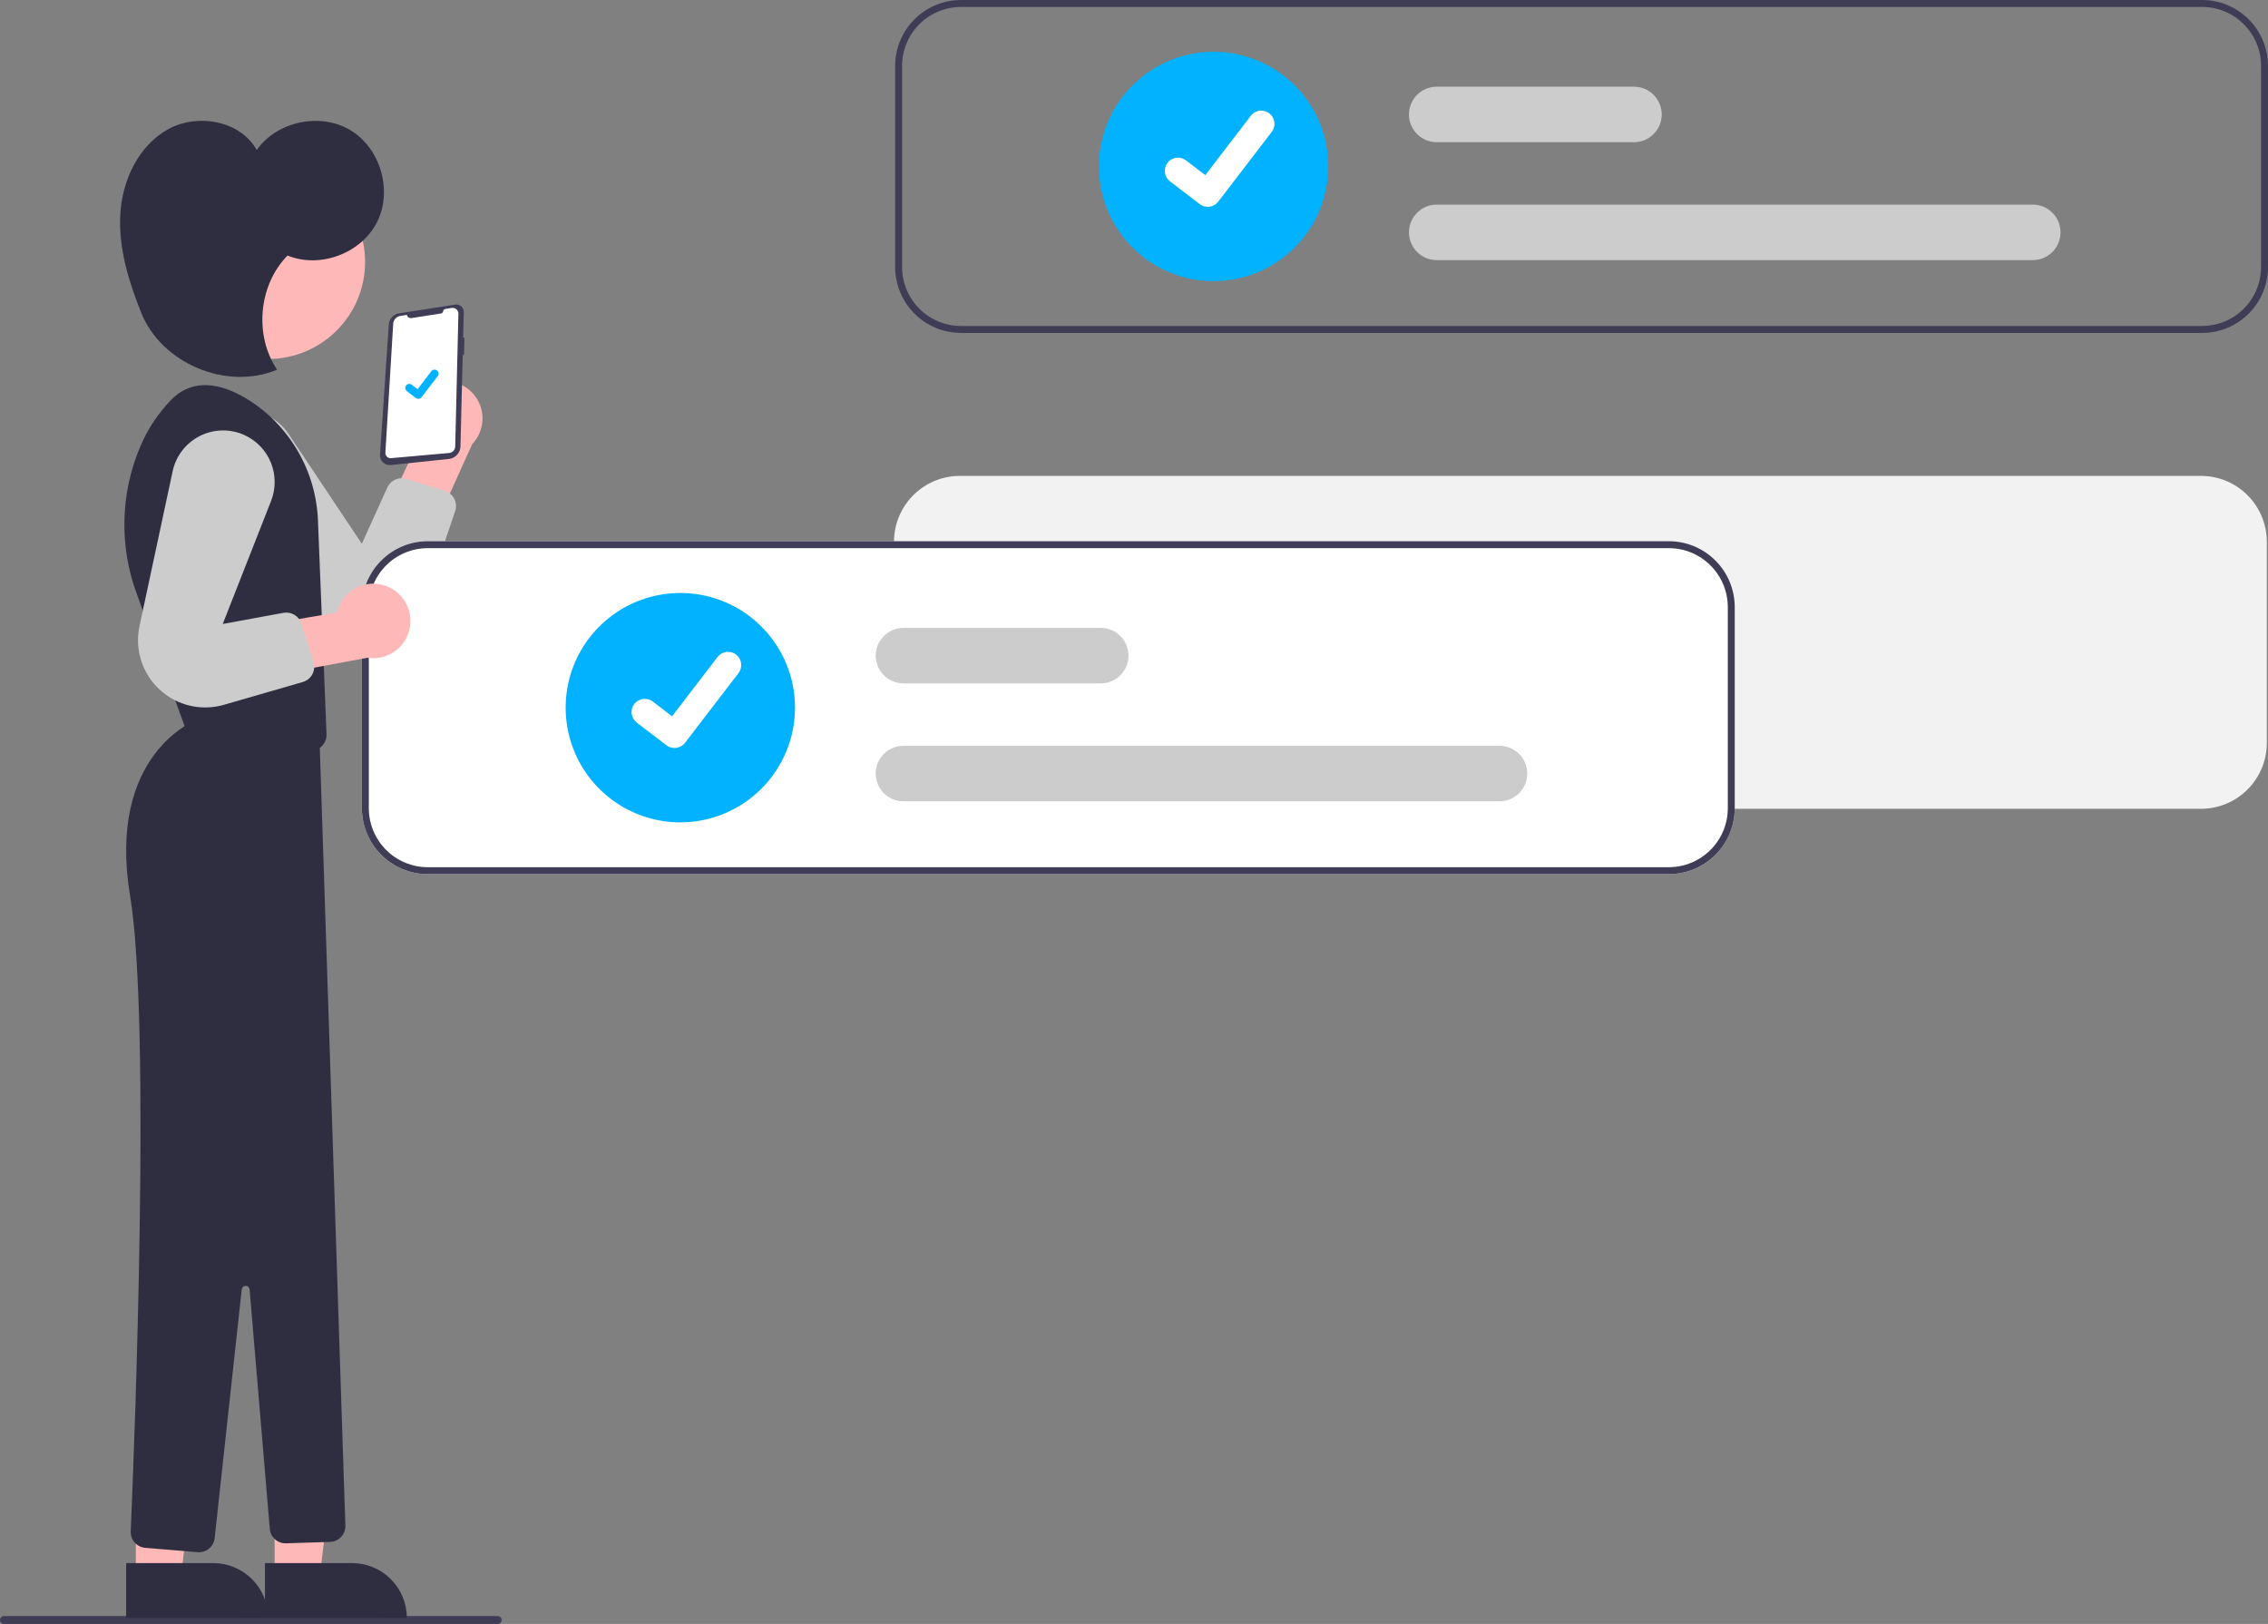 <svg width="169" height="121" viewBox="0 0 169 121" fill="none" xmlns="http://www.w3.org/2000/svg">
<rect x="0" y="0" width="169" height="121" fill="#808080" stroke="none"/>
<g clip-path="url(#clip0_45_276)">
<path d="M164.003 35.458H71.524C70.223 35.459 68.975 35.977 68.054 36.897C67.134 37.818 66.616 39.066 66.615 40.368V55.355C66.616 56.657 67.134 57.905 68.054 58.826C68.975 59.746 70.223 60.264 71.524 60.265H164.003C165.305 60.264 166.553 59.746 167.474 58.826C168.394 57.905 168.912 56.657 168.913 55.355V40.368C168.912 39.066 168.394 37.818 167.474 36.897C166.553 35.977 165.305 35.459 164.003 35.458Z" fill="#F2F2F2"/>
<path d="M37.087 121H0.294C0.216 121 0.141 120.969 0.086 120.914C0.031 120.859 0 120.784 0 120.706C0 120.628 0.031 120.553 0.086 120.498C0.141 120.442 0.216 120.411 0.294 120.411H37.087C37.165 120.411 37.239 120.442 37.295 120.498C37.35 120.553 37.381 120.628 37.381 120.706C37.381 120.784 37.35 120.859 37.295 120.914C37.239 120.969 37.165 121 37.087 121Z" fill="#3F3D56"/>
<path d="M31.684 28.839C31.343 29.055 31.053 29.342 30.835 29.682C30.617 30.021 30.476 30.404 30.422 30.804C30.368 31.204 30.403 31.611 30.523 31.996C30.643 32.381 30.847 32.735 31.119 33.033L28.444 38.745L31.518 41.218L35.182 33.098C35.653 32.608 35.927 31.962 35.954 31.284C35.98 30.605 35.756 29.94 35.325 29.415C34.894 28.89 34.285 28.541 33.614 28.435C32.943 28.329 32.257 28.473 31.684 28.839Z" fill="#FFB8B8"/>
<path d="M16.314 31.157C17.16 30.649 18.17 30.485 19.134 30.702C20.097 30.918 20.941 31.496 21.489 32.317L26.962 40.513L28.862 36.324C28.981 36.062 29.191 35.853 29.453 35.736C29.715 35.618 30.011 35.601 30.285 35.686L33.153 36.582C33.303 36.629 33.442 36.705 33.562 36.806C33.682 36.908 33.78 37.032 33.852 37.172C33.923 37.312 33.965 37.465 33.977 37.621C33.988 37.778 33.968 37.935 33.917 38.084L31.954 43.88C31.706 44.614 31.291 45.279 30.742 45.825C30.193 46.371 29.525 46.783 28.791 47.027C28.056 47.271 27.275 47.342 26.508 47.234C25.742 47.125 25.011 46.841 24.372 46.402C24.074 46.197 23.799 45.961 23.552 45.697L15.486 37.078C15.095 36.66 14.802 36.159 14.629 35.613C14.456 35.066 14.407 34.488 14.486 33.92C14.566 33.353 14.771 32.81 15.087 32.332C15.403 31.854 15.822 31.452 16.314 31.157Z" fill="#CCCCCC"/>
<path d="M34.019 22.689C34.166 22.693 34.305 22.755 34.407 22.861C34.508 22.968 34.563 23.11 34.559 23.257L34.512 25.159L34.607 25.168L34.573 26.46L34.48 26.448L34.311 33.263C34.305 33.496 34.214 33.72 34.056 33.891C33.898 34.062 33.683 34.171 33.451 34.195L29.117 34.651C29.012 34.662 28.905 34.65 28.805 34.616C28.705 34.581 28.613 34.525 28.537 34.452C28.46 34.378 28.401 34.289 28.363 34.19C28.325 34.091 28.308 33.984 28.316 33.879L28.973 24.175C28.987 23.971 29.069 23.778 29.207 23.628C29.346 23.477 29.531 23.378 29.733 23.346L33.916 22.697C33.95 22.691 33.984 22.689 34.019 22.689Z" fill="#3F3D56"/>
<path d="M30.665 23.699L32.864 23.358C32.904 23.352 32.941 23.333 32.968 23.304C32.996 23.275 33.013 23.237 33.018 23.198C33.023 23.152 33.042 23.11 33.074 23.078C33.105 23.045 33.146 23.023 33.191 23.016L33.654 22.944C33.718 22.934 33.782 22.939 33.843 22.956C33.905 22.974 33.962 23.005 34.01 23.048C34.058 23.09 34.096 23.142 34.122 23.201C34.147 23.259 34.16 23.323 34.158 23.387L33.92 33.267C33.917 33.389 33.869 33.507 33.785 33.596C33.702 33.686 33.588 33.741 33.466 33.752L29.136 34.137C29.08 34.142 29.025 34.135 28.972 34.116C28.92 34.098 28.872 34.068 28.833 34.029C28.793 33.991 28.762 33.944 28.742 33.892C28.722 33.841 28.713 33.785 28.717 33.73L29.301 24.116C29.31 23.974 29.366 23.84 29.462 23.735C29.558 23.63 29.686 23.561 29.826 23.539L30.315 23.463C30.333 23.539 30.379 23.606 30.444 23.65C30.509 23.694 30.588 23.712 30.665 23.699Z" fill="white"/>
<path d="M20.463 117.427L23.828 117.427L25.428 104.447L20.462 104.448L20.463 117.427Z" fill="#FFB8B8"/>
<path d="M30.318 120.551L19.742 120.552L19.742 116.466L26.231 116.465C26.768 116.465 27.299 116.571 27.795 116.776C28.291 116.981 28.741 117.282 29.121 117.662C29.5 118.041 29.801 118.492 30.006 118.987C30.212 119.483 30.318 120.014 30.318 120.551Z" fill="#2F2E41"/>
<path d="M10.121 117.427L13.486 117.427L15.086 104.447L10.12 104.448L10.121 117.427Z" fill="#FFB8B8"/>
<path d="M19.976 120.551L9.4 120.552L9.4 116.466L15.889 116.465C16.973 116.465 18.012 116.896 18.779 117.662C19.545 118.428 19.976 119.467 19.976 120.551Z" fill="#2F2E41"/>
<path d="M19.976 26.746C23.968 26.746 27.205 23.509 27.205 19.517C27.205 15.524 23.968 12.287 19.976 12.287C15.983 12.287 12.747 15.524 12.747 19.517C12.747 23.509 15.983 26.746 19.976 26.746Z" fill="#FFB8B8"/>
<path d="M23.696 38.859C23.637 37 23.114 35.186 22.174 33.581C21.235 31.976 19.908 30.632 18.316 29.672C16.448 28.571 14.404 28.142 12.777 29.768C11.801 30.769 11.019 31.943 10.471 33.23C8.967 36.737 8.868 40.688 10.196 44.265L14.067 54.96L23.027 55.93C23.195 55.949 23.365 55.93 23.526 55.877C23.686 55.823 23.833 55.736 23.957 55.62C24.081 55.505 24.178 55.364 24.242 55.207C24.307 55.051 24.337 54.882 24.33 54.713L23.696 38.859Z" fill="#2F2E41"/>
<path d="M14.635 53.643C14.635 53.643 7.942 56.142 9.692 66.723C11.262 76.218 10.014 107.734 9.741 114.104C9.728 114.408 9.833 114.705 10.034 114.933C10.236 115.161 10.517 115.302 10.82 115.327L14.727 115.653C15.033 115.678 15.337 115.583 15.574 115.388C15.811 115.192 15.962 114.912 15.995 114.607L18.013 96.071C18.021 95.998 18.056 95.931 18.111 95.882C18.166 95.834 18.236 95.808 18.31 95.808C18.383 95.809 18.453 95.837 18.506 95.887C18.56 95.937 18.593 96.005 18.599 96.078L20.103 113.914C20.128 114.214 20.268 114.494 20.493 114.694C20.718 114.895 21.012 115.001 21.313 114.992L24.595 114.888C24.75 114.883 24.902 114.848 25.043 114.784C25.184 114.72 25.311 114.629 25.417 114.516C25.523 114.403 25.605 114.271 25.66 114.126C25.714 113.981 25.74 113.827 25.735 113.672L23.802 54.879L14.635 53.643Z" fill="#2F2E41"/>
<path d="M21.427 19.04C23.845 20.032 26.932 18.874 28.101 16.536C29.27 14.199 28.345 11.034 26.101 9.694C23.858 8.354 20.632 9.041 19.129 11.178C17.906 8.975 14.703 8.414 12.503 9.643C10.304 10.872 9.106 13.447 8.964 15.963C8.822 18.478 9.587 20.957 10.52 23.297C12.029 27.083 16.887 29.122 20.646 27.546C18.925 24.983 19.265 21.233 21.427 19.04Z" fill="#2F2E41"/>
<path d="M31.169 29.716C31.105 29.716 31.043 29.695 30.991 29.657L30.988 29.654L30.316 29.14C30.285 29.116 30.258 29.086 30.239 29.052C30.219 29.018 30.206 28.981 30.201 28.942C30.196 28.903 30.199 28.864 30.209 28.826C30.219 28.788 30.236 28.752 30.26 28.721C30.284 28.69 30.314 28.664 30.348 28.644C30.382 28.625 30.419 28.612 30.458 28.607C30.497 28.602 30.537 28.604 30.575 28.614C30.613 28.624 30.648 28.642 30.679 28.666L31.114 29L32.143 27.657C32.167 27.626 32.197 27.6 32.231 27.581C32.265 27.561 32.302 27.548 32.341 27.543C32.38 27.538 32.419 27.541 32.457 27.551C32.495 27.561 32.531 27.578 32.562 27.602C32.625 27.65 32.666 27.722 32.676 27.8C32.687 27.879 32.666 27.958 32.617 28.021L31.407 29.599C31.379 29.635 31.343 29.665 31.302 29.685C31.261 29.705 31.216 29.715 31.17 29.715L31.169 29.716Z" fill="#00B2FF"/>
<path d="M164.09 0H71.611C70.309 0.001 69.061 0.519 68.141 1.439C67.221 2.36 66.703 3.608 66.702 4.91V19.897C66.703 21.199 67.221 22.447 68.141 23.368C69.061 24.288 70.309 24.806 71.611 24.807H164.09C165.392 24.806 166.64 24.288 167.561 23.368C168.481 22.447 168.999 21.199 169 19.897V4.91C168.999 3.608 168.481 2.36 167.561 1.439C166.64 0.519 165.392 0.001 164.09 0ZM168.483 19.897C168.481 21.062 168.018 22.178 167.195 23.002C166.371 23.825 165.255 24.289 164.09 24.29H71.611C70.447 24.289 69.33 23.825 68.507 23.002C67.683 22.178 67.22 21.062 67.219 19.897V4.91C67.22 3.745 67.683 2.629 68.507 1.805C69.33 0.982 70.447 0.518 71.611 0.517H164.09C165.255 0.518 166.371 0.982 167.195 1.805C168.018 2.629 168.481 3.745 168.483 4.91V19.897Z" fill="#3F3D56"/>
<path d="M90.431 20.949C88.741 20.949 87.089 20.448 85.684 19.509C84.278 18.57 83.183 17.235 82.536 15.674C81.889 14.112 81.72 12.394 82.05 10.736C82.38 9.079 83.194 7.556 84.389 6.361C85.584 5.166 87.106 4.352 88.764 4.022C90.421 3.693 92.14 3.862 93.701 4.509C95.263 5.155 96.597 6.251 97.536 7.656C98.475 9.061 98.976 10.713 98.976 12.403C98.974 14.669 98.073 16.841 96.471 18.443C94.869 20.045 92.697 20.946 90.431 20.949Z" fill="#00B2FF"/>
<path d="M151.472 19.381H107.056C106.508 19.381 105.982 19.163 105.594 18.775C105.207 18.387 104.989 17.862 104.989 17.313C104.989 16.765 105.207 16.239 105.594 15.851C105.982 15.464 106.508 15.246 107.056 15.246H151.472C152.021 15.246 152.546 15.464 152.934 15.851C153.322 16.239 153.54 16.765 153.54 17.313C153.54 17.862 153.322 18.387 152.934 18.775C152.546 19.163 152.021 19.381 151.472 19.381Z" fill="#CCCCCC"/>
<path d="M121.756 10.595H107.056C106.508 10.595 105.982 10.377 105.594 9.989C105.207 9.601 104.989 9.076 104.989 8.527C104.989 7.979 105.207 7.453 105.594 7.066C105.982 6.678 106.508 6.46 107.056 6.46H121.756C122.304 6.46 122.83 6.678 123.218 7.066C123.606 7.453 123.823 7.979 123.823 8.527C123.823 9.076 123.606 9.601 123.218 9.989C122.83 10.377 122.304 10.595 121.756 10.595Z" fill="#CCCCCC"/>
<path d="M89.995 15.409C89.782 15.41 89.576 15.341 89.406 15.214L89.396 15.206L87.181 13.512C87.078 13.433 86.992 13.335 86.927 13.223C86.862 13.111 86.82 12.988 86.803 12.859C86.786 12.731 86.794 12.601 86.828 12.476C86.861 12.351 86.919 12.233 86.998 12.131C87.076 12.028 87.174 11.942 87.287 11.877C87.399 11.813 87.522 11.771 87.651 11.754C87.779 11.737 87.909 11.745 88.034 11.779C88.159 11.813 88.276 11.871 88.379 11.95L89.813 13.05L93.203 8.627C93.282 8.524 93.38 8.438 93.492 8.374C93.604 8.309 93.727 8.267 93.855 8.25C93.983 8.233 94.114 8.242 94.238 8.275C94.363 8.308 94.48 8.366 94.583 8.445L94.583 8.445L94.562 8.474L94.584 8.445C94.79 8.604 94.926 8.838 94.96 9.097C94.994 9.356 94.924 9.617 94.766 9.825L90.778 15.024C90.686 15.144 90.567 15.241 90.432 15.308C90.296 15.374 90.147 15.409 89.995 15.408L89.995 15.409Z" fill="white"/>
<path d="M124.355 40.325H31.876C30.574 40.326 29.326 40.844 28.406 41.764C27.485 42.685 26.968 43.933 26.966 45.235V60.222C26.968 61.524 27.485 62.772 28.406 63.693C29.326 64.613 30.574 65.131 31.876 65.132H124.355C125.657 65.131 126.905 64.613 127.825 63.693C128.746 62.772 129.263 61.524 129.265 60.222V45.235C129.263 43.933 128.746 42.685 127.825 41.764C126.905 40.844 125.657 40.326 124.355 40.325Z" fill="white"/>
<path d="M124.355 40.325H31.876C30.574 40.326 29.326 40.844 28.406 41.764C27.485 42.685 26.968 43.933 26.966 45.235V60.222C26.968 61.524 27.485 62.772 28.406 63.693C29.326 64.613 30.574 65.131 31.876 65.132H124.355C125.657 65.131 126.905 64.613 127.825 63.693C128.746 62.772 129.263 61.524 129.265 60.222V45.235C129.263 43.933 128.746 42.685 127.825 41.764C126.905 40.844 125.657 40.326 124.355 40.325ZM128.748 60.222C128.746 61.387 128.283 62.503 127.459 63.327C126.636 64.15 125.519 64.614 124.355 64.615H31.876C30.711 64.614 29.595 64.15 28.772 63.327C27.948 62.503 27.485 61.387 27.483 60.222V45.235C27.485 44.07 27.948 42.954 28.772 42.13C29.595 41.307 30.711 40.843 31.876 40.842H124.355C125.519 40.843 126.636 41.307 127.459 42.13C128.283 42.954 128.746 44.07 128.748 45.235V60.222Z" fill="#3F3D56"/>
<path d="M50.696 61.274C49.005 61.274 47.353 60.773 45.948 59.834C44.543 58.895 43.447 57.56 42.801 55.999C42.154 54.437 41.985 52.719 42.314 51.062C42.644 49.404 43.458 47.881 44.653 46.686C45.848 45.491 47.371 44.677 49.028 44.347C50.686 44.018 52.404 44.187 53.965 44.834C55.527 45.48 56.862 46.576 57.801 47.981C58.739 49.386 59.241 51.038 59.241 52.729C59.238 54.994 58.337 57.166 56.735 58.768C55.133 60.37 52.961 61.271 50.696 61.274Z" fill="#00B2FF"/>
<path d="M111.737 59.706H67.321C66.772 59.706 66.247 59.488 65.859 59.1C65.471 58.712 65.253 58.187 65.253 57.638C65.253 57.09 65.471 56.564 65.859 56.176C66.247 55.789 66.772 55.571 67.321 55.571H111.737C112.285 55.571 112.811 55.789 113.199 56.176C113.586 56.564 113.804 57.09 113.804 57.638C113.804 58.187 113.586 58.712 113.199 59.1C112.811 59.488 112.285 59.706 111.737 59.706Z" fill="#CCCCCC"/>
<path d="M82.021 50.92H67.321C67.049 50.92 66.78 50.866 66.529 50.762C66.279 50.658 66.051 50.506 65.859 50.314C65.667 50.122 65.515 49.894 65.411 49.644C65.307 49.393 65.253 49.124 65.253 48.852C65.253 48.581 65.307 48.312 65.411 48.061C65.515 47.811 65.667 47.583 65.859 47.391C66.051 47.199 66.279 47.047 66.529 46.943C66.78 46.839 67.049 46.785 67.321 46.785H82.021C82.569 46.785 83.095 47.003 83.482 47.391C83.87 47.778 84.088 48.304 84.088 48.852C84.088 49.401 83.87 49.927 83.482 50.314C83.095 50.702 82.569 50.92 82.021 50.92Z" fill="#CCCCCC"/>
<path d="M50.259 55.734C50.047 55.735 49.841 55.666 49.671 55.539L49.661 55.531L47.446 53.837C47.343 53.758 47.257 53.66 47.192 53.548C47.127 53.436 47.085 53.313 47.068 53.184C47.051 53.056 47.059 52.926 47.092 52.801C47.126 52.676 47.184 52.559 47.262 52.456C47.341 52.353 47.439 52.267 47.551 52.202C47.663 52.138 47.787 52.096 47.915 52.079C48.044 52.062 48.174 52.071 48.299 52.104C48.424 52.138 48.541 52.196 48.643 52.275L50.078 53.375L53.468 48.952C53.547 48.849 53.645 48.763 53.757 48.699C53.868 48.634 53.992 48.592 54.12 48.575C54.248 48.558 54.378 48.567 54.503 48.6C54.628 48.633 54.745 48.691 54.847 48.77L54.848 48.77L54.827 48.799L54.848 48.77C55.055 48.929 55.19 49.163 55.225 49.422C55.259 49.681 55.189 49.943 55.03 50.15L51.043 55.349C50.951 55.469 50.832 55.566 50.696 55.633C50.56 55.699 50.411 55.734 50.26 55.733L50.259 55.734Z" fill="white"/>
<path d="M28.877 43.706C28.505 43.549 28.104 43.475 27.701 43.49C27.297 43.505 26.902 43.608 26.543 43.792C26.184 43.976 25.87 44.236 25.622 44.555C25.375 44.873 25.2 45.242 25.111 45.636L18.894 46.701L18.62 50.637L27.378 49.009C28.049 49.116 28.735 48.972 29.308 48.607C29.88 48.241 30.298 47.677 30.483 47.024C30.668 46.37 30.606 45.671 30.31 45.06C30.014 44.448 29.504 43.967 28.877 43.706Z" fill="#FFB8B8"/>
<path d="M18.199 32.409C19.099 32.814 19.81 33.55 20.183 34.465C20.555 35.379 20.562 36.402 20.201 37.321L16.597 46.493L21.121 45.662C21.404 45.61 21.695 45.663 21.941 45.811C22.188 45.959 22.371 46.192 22.457 46.466L23.359 49.332C23.406 49.482 23.423 49.64 23.408 49.796C23.393 49.952 23.348 50.104 23.273 50.242C23.199 50.381 23.098 50.503 22.976 50.601C22.854 50.7 22.713 50.773 22.562 50.817L16.682 52.515C15.939 52.729 15.155 52.769 14.394 52.63C13.632 52.491 12.913 52.177 12.293 51.714C11.673 51.25 11.169 50.649 10.82 49.958C10.472 49.267 10.288 48.504 10.284 47.73C10.281 47.368 10.319 47.007 10.394 46.653L12.865 35.111C12.985 34.55 13.229 34.024 13.579 33.57C13.928 33.116 14.375 32.746 14.887 32.487C15.398 32.228 15.961 32.086 16.534 32.073C17.107 32.059 17.676 32.175 18.199 32.409Z" fill="#CCCCCC"/>
</g>
<defs>
<clipPath id="clip0_45_276">
<rect width="169" height="121" fill="white"/>
</clipPath>
</defs>
</svg>
